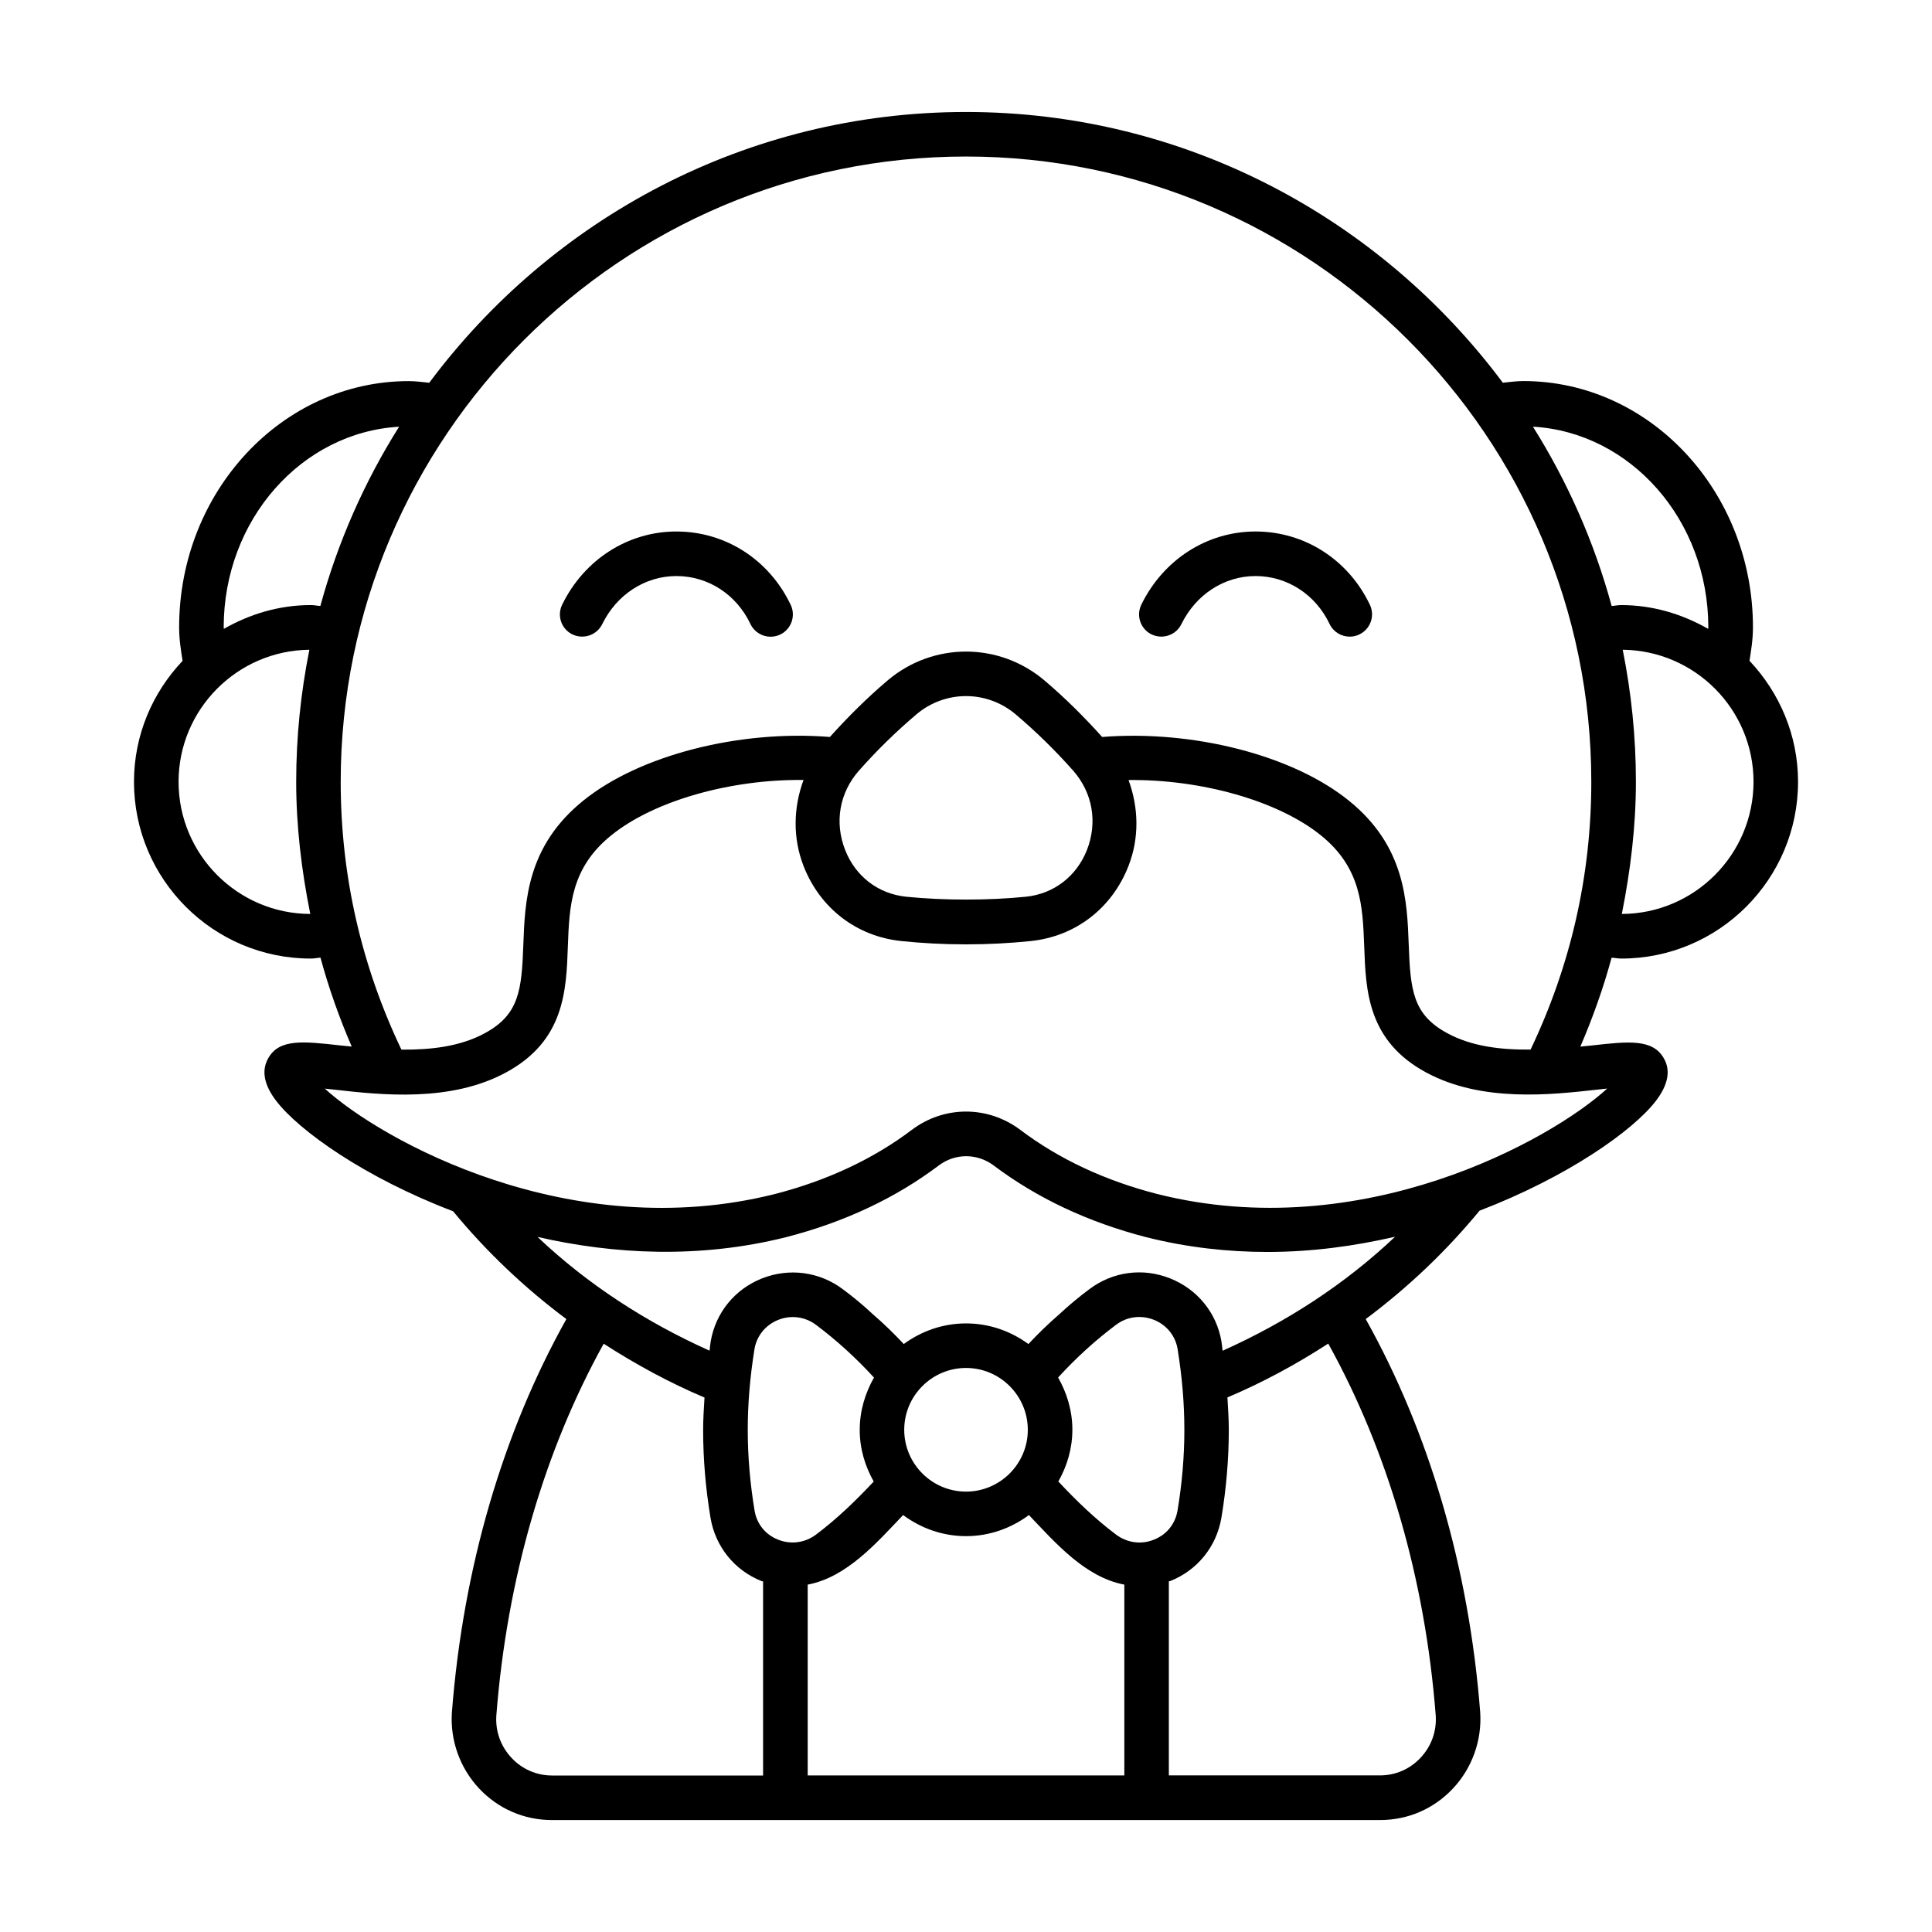 <?xml version="1.0" encoding="UTF-8"?>
<!-- Uploaded to: ICON Repo, www.iconrepo.com, Generator: ICON Repo Mixer Tools -->
<svg fill="#000000" width="800px" height="800px" version="1.1" viewBox="144 144 512 512" xmlns="http://www.w3.org/2000/svg">
 <g>
  <path d="m573.66 398.03c25.836 0 46.84-21.004 46.84-46.84 0-12.422-4.945-23.664-12.863-32.07 0.441-2.832 0.914-5.621 0.914-8.879 0-35.992-27.301-65.258-60.852-65.258-1.844 0-3.621 0.27-5.434 0.441-32.418-43.441-84.027-71.746-142.26-71.746-58.238 0-109.85 28.305-142.25 71.758-1.793-0.172-3.574-0.438-5.43-0.438-33.551 0-60.852 29.27-60.852 65.258 0 3.258 0.473 6.047 0.914 8.879-7.938 8.375-12.879 19.617-12.879 32.055 0 25.836 21.004 46.84 46.84 46.84 0.992 0 1.699-0.188 2.582-0.25 2.188 8.078 4.977 15.918 8.281 23.57-0.992-0.109-2.094-0.188-3.039-0.301-9.809-1.102-16.215-1.828-19.113 3.449-1.812 3.227-1.102 7.008 2.125 11.227 6.016 7.887 23.441 20.34 46.887 29.27 8.832 10.707 18.926 20.293 30.023 28.574-16.734 29.898-27.348 65.684-30.34 104.27-0.488 7.367 2.141 14.703 7.18 20.09 5.07 5.414 11.949 8.406 19.348 8.406l219.46-0.004c7.398 0 14.266-2.977 19.348-8.406 5.039-5.383 7.668-12.723 7.18-20.152-2.992-38.527-13.602-74.297-30.34-104.21 11.164-8.328 21.301-17.949 30.164-28.719 23.301-8.926 40.746-21.254 46.742-29.109 3.227-4.219 3.938-7.996 2.156-11.164-2.914-5.32-9.398-4.613-19.145-3.512-0.945 0.109-2.047 0.188-3.039 0.301 3.289-7.637 6.094-15.492 8.281-23.555 0.891 0.031 1.598 0.223 2.574 0.223zm0.141-11.824c2.297-11.508 3.731-23.223 3.731-35.016 0-11.98-1.227-23.68-3.496-35 19.145 0.203 34.668 15.809 34.668 35-0.012 19.27-15.664 34.953-34.902 35.016zm22.922-75.949c0 0.141-0.047 0.25-0.047 0.395-6.832-3.891-14.609-6.297-23.02-6.297-0.961 0-1.668 0.188-2.551 0.234-4.629-16.988-11.699-32.938-20.859-47.516 25.836 1.496 46.477 24.672 46.477 53.184zm-346.96-53.168c-9.164 14.562-16.234 30.512-20.863 47.5-0.879-0.047-1.59-0.238-2.551-0.238-8.406 0-16.199 2.41-23.02 6.297 0-0.141-0.047-0.25-0.047-0.395 0.004-28.508 20.645-51.684 46.48-53.164zm-58.441 94.102c0-19.191 15.523-34.793 34.668-35-2.266 11.32-3.496 23.02-3.496 35 0 11.793 1.418 23.508 3.731 35.016-19.254-0.062-34.902-15.746-34.902-35.016zm88.242 258.66c-2.883-3.055-4.297-7.055-4.031-11.18 2.832-36.496 12.785-70.297 28.449-98.574 8.484 5.465 17.367 10.312 26.719 14.266-0.172 2.883-0.363 5.746-0.363 8.598 0 7.668 0.66 15.508 1.969 23.348 1.309 7.606 6.359 13.855 13.523 16.703 0.125 0.047 0.27 0.031 0.395 0.078v51.438h-55.953c-4.078-0.016-7.902-1.668-10.707-4.676zm78.484-45.91c10.391-1.953 18.359-11.18 25.285-18.438 4.676 3.465 10.406 5.59 16.672 5.59s11.996-2.125 16.672-5.59c6.957 7.305 14.879 16.484 25.285 18.438v50.57h-83.914zm91.758-11.918c-3.371 1.371-7.117 0.852-10.059-1.355-5.59-4.203-10.5-8.957-15.273-14.059 2.297-4.078 3.715-8.707 3.715-13.715 0-5.055-1.449-9.73-3.777-13.84 4.629-5.086 9.855-9.855 15.367-13.98 2.883-2.172 6.566-2.644 9.98-1.324 3.352 1.324 5.699 4.203 6.297 7.637 1.211 7.461 1.812 14.516 1.812 21.57 0 7.008-0.613 14.199-1.812 21.363-0.613 3.562-2.879 6.379-6.25 7.703zm-33.426-29.109c0 9.02-7.352 16.375-16.375 16.375-9.02 0-16.375-7.352-16.375-16.375 0-9.035 7.352-16.391 16.375-16.391 9.023 0 16.375 7.352 16.375 16.391zm-40.84 13.711c-4.785 5.102-9.699 9.855-15.289 14.059-2.914 2.188-6.676 2.691-10.043 1.34-3.371-1.324-5.637-4.141-6.234-7.684-1.195-7.18-1.812-14.375-1.812-21.379 0-7.039 0.598-14.105 1.793-21.508 0.613-3.496 2.961-6.359 6.312-7.684 3.336-1.324 7.086-0.852 9.996 1.34 5.512 4.125 10.707 8.879 15.352 13.965-2.332 4.109-3.777 8.785-3.777 13.84-0.012 4.988 1.406 9.633 3.703 13.711zm148.94 61.969c0.285 4.188-1.148 8.188-4.031 11.242-2.816 3.008-6.629 4.66-10.723 4.66h-55.969v-51.438c0.125-0.047 0.27-0.031 0.395-0.078 7.164-2.852 12.219-9.086 13.523-16.719 1.309-7.824 1.969-15.664 1.969-23.332 0-2.852-0.188-5.731-0.363-8.598 9.367-3.953 18.246-8.785 26.719-14.266 15.695 28.309 25.66 62.113 28.48 98.527zm-56.477-96.637c-0.125-0.852-0.172-1.652-0.316-2.519-1.309-7.574-6.391-13.793-13.602-16.656-7.227-2.883-15.223-1.793-21.395 2.867-2.691 2-5.352 4.203-7.871 6.551-3.133 2.707-5.809 5.352-8.281 7.981-4.66-3.402-10.328-5.465-16.516-5.465s-11.871 2.062-16.516 5.465c-2.441-2.598-5.086-5.227-8.109-7.824-2.691-2.519-5.352-4.707-8.031-6.691-6.172-4.66-14.199-5.715-21.41-2.883-7.211 2.852-12.297 9.07-13.617 16.703-0.141 0.836-0.188 1.637-0.301 2.457-16.801-7.527-32.324-17.57-45.594-30.148 20.168 4.629 42.902 5.84 65.953 0.047 15.336-3.953 28.891-10.328 40.352-18.957 4.359-3.305 10.219-3.305 14.625 0 11.445 8.629 25 15.004 40.352 18.973 10.863 2.738 21.664 3.922 32.164 3.922 11.793 0 23.145-1.574 33.816-4.031-13.316 12.609-28.871 22.668-45.703 30.211zm99.141-69.18c0.914-0.094 1.844-0.203 2.785-0.301-14.848 13.586-64.945 41.645-119.32 27.93-13.824-3.559-25.977-9.258-36.164-16.941-8.645-6.519-20.246-6.519-28.859 0-10.188 7.684-22.355 13.383-36.148 16.941-54.441 13.746-104.51-14.328-119.36-27.914 0.945 0.094 1.875 0.203 2.785 0.301 12.137 1.371 30.543 3.402 45.266-4.598 15.445-8.359 15.949-21.633 16.359-33.348 0.395-10.707 0.77-20.812 11.477-29.457 11.352-9.211 31.723-14.926 50.98-14.688-2.676 7.258-2.914 15.305 0.016 22.828 4.394 11.227 14.105 18.656 25.977 19.867 5.367 0.551 11.066 0.867 17.066 0.867s11.699-0.316 17.066-0.867c11.887-1.211 21.586-8.645 25.977-19.867 2.945-7.527 2.691-15.555 0.031-22.812 19.207-0.219 39.613 5.465 50.996 14.672 10.691 8.645 11.051 18.75 11.461 29.457 0.41 11.715 0.914 24.969 16.344 33.332 14.754 8.016 33.145 5.953 45.266 4.598zm-135.08-63.559c-2.754 7.023-8.801 11.668-16.184 12.422-9.996 1.008-21.742 1.008-31.738 0-7.398-0.754-13.445-5.398-16.184-12.422-2.852-7.289-1.496-15.129 3.652-20.973 4.66-5.273 9.793-10.312 15.258-14.941 3.809-3.227 8.469-4.832 13.145-4.832 4.676 0 9.336 1.621 13.145 4.832 5.465 4.629 10.598 9.668 15.258 14.941 5.144 5.844 6.496 13.684 3.648 20.973zm95.453 48.57c-9.102-4.914-9.746-11.398-10.188-23.379-0.426-11.668-0.961-26.184-15.824-38.195-14.926-12.105-41.375-18.812-65.418-16.91-4.738-5.258-9.824-10.344-15.305-14.988-12.027-10.188-29.52-10.188-41.547 0-5.481 4.644-10.562 9.715-15.305 14.988-23.977-1.922-50.477 4.801-65.402 16.91-14.879 12.027-15.414 26.543-15.84 38.195-0.441 11.98-1.086 18.469-10.203 23.395-6.551 3.574-14.422 4.426-22.105 4.359-10.562-22.152-16.09-45.973-16.09-70.973 0.012-91.363 74.34-165.71 165.72-165.71s165.7 74.344 165.7 165.71c0 24.984-5.527 48.805-16.09 70.957-7.684 0.082-15.539-0.77-22.105-4.359z"/>
  <path d="m323.26 284.85c-12.832 0-24.434 7.43-30.277 19.383-1.434 2.93-0.219 6.473 2.707 7.887 2.945 1.402 6.453 0.219 7.902-2.707 3.84-7.871 11.383-12.754 19.664-12.754 8.375 0 15.902 4.863 19.617 12.707 1.008 2.125 3.133 3.371 5.336 3.371 0.867 0 1.715-0.188 2.535-0.566 2.945-1.402 4.203-4.93 2.801-7.871-5.707-12.004-17.312-19.449-30.285-19.449z"/>
  <path d="m476.73 284.85c-12.816 0-24.418 7.43-30.262 19.383-1.434 2.93-0.219 6.473 2.707 7.887 2.945 1.402 6.453 0.219 7.902-2.707 3.84-7.871 11.383-12.754 19.648-12.754 8.375 0 15.902 4.863 19.633 12.707 1.008 2.125 3.133 3.352 5.336 3.352 0.867 0 1.715-0.188 2.535-0.582 2.961-1.402 4.203-4.93 2.801-7.871-5.707-11.969-17.328-19.414-30.301-19.414z"/>
 </g>
</svg>